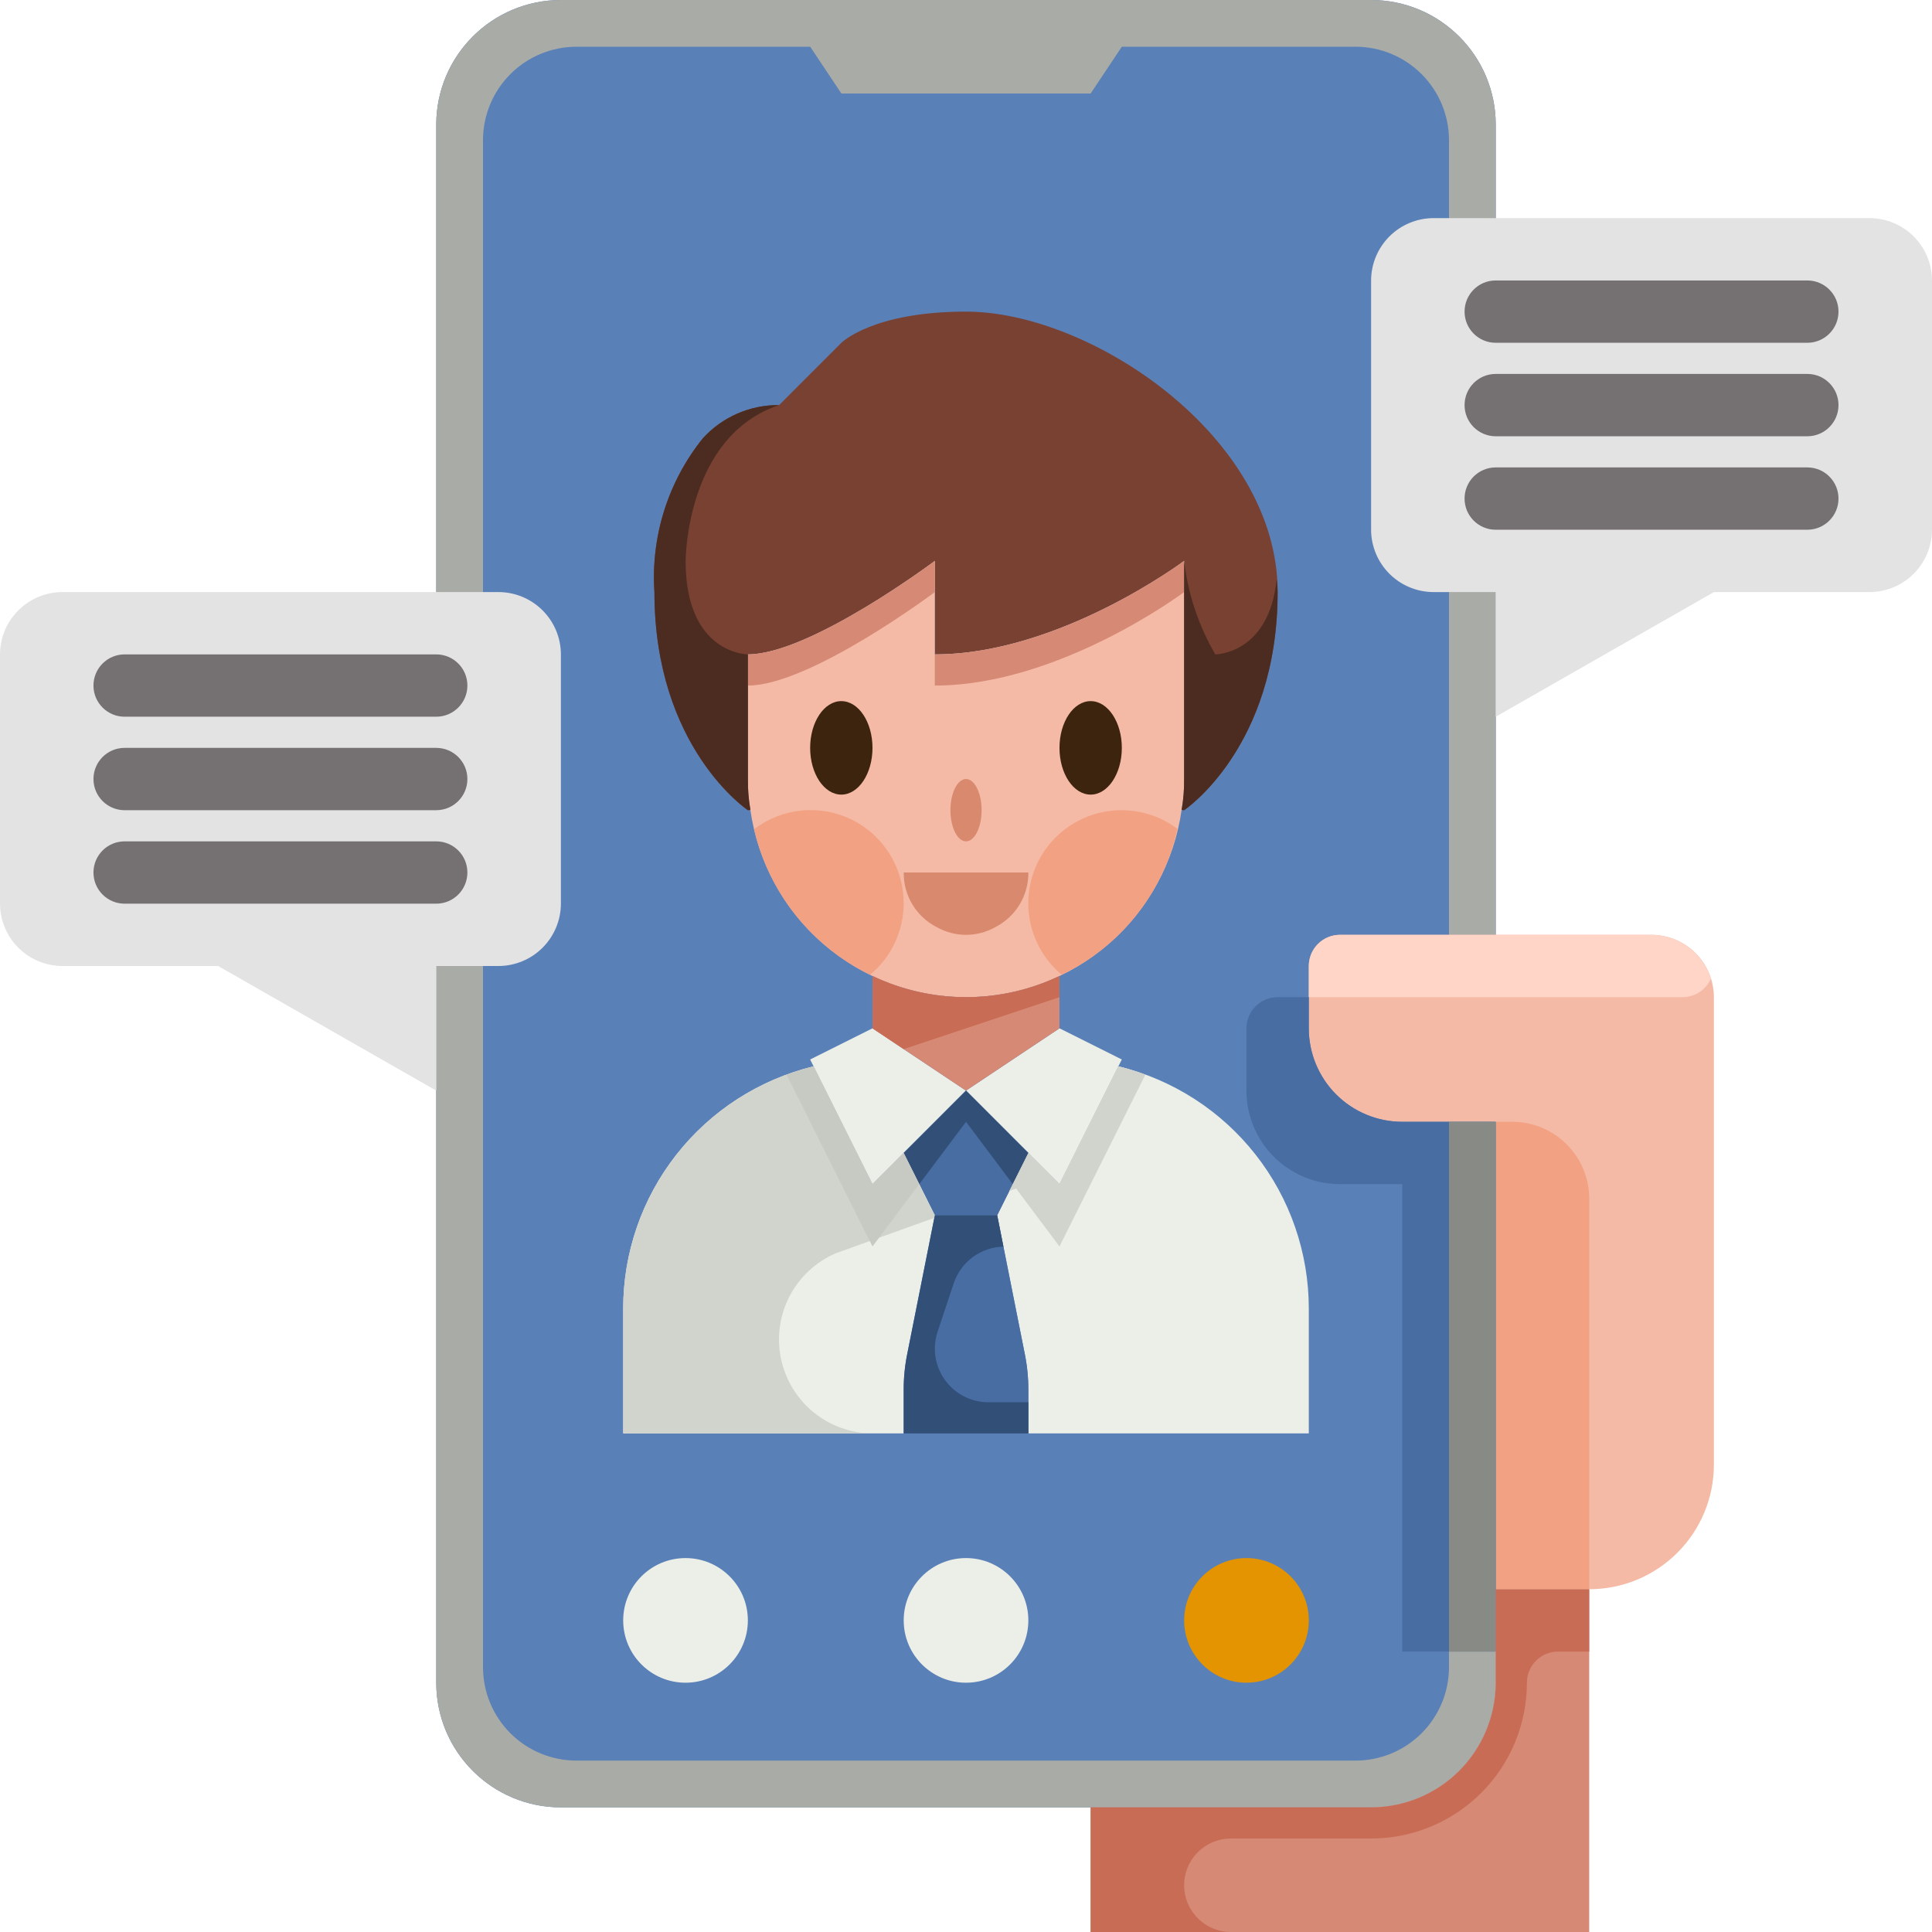 <svg width="90" height="90" viewBox="0 0 90 90" fill="none" xmlns="http://www.w3.org/2000/svg">
<path d="M63.871 0H26.129C22.922 0 20.322 2.6 20.322 5.806V78.387C20.322 81.594 22.922 84.194 26.129 84.194H63.871C67.078 84.194 69.677 81.594 69.677 78.387V5.806C69.677 2.6 67.078 0 63.871 0Z" fill="#5A80B8"/>
<path d="M63.871 0H26.129C24.589 0 23.112 0.612 22.023 1.701C20.934 2.79 20.322 4.266 20.322 5.806V78.387C20.322 79.927 20.934 81.404 22.023 82.493C23.112 83.582 24.589 84.194 26.129 84.194H63.871C65.411 84.194 66.888 83.582 67.976 82.493C69.065 81.404 69.677 79.927 69.677 78.387V5.806C69.677 4.266 69.065 2.79 67.976 1.701C66.888 0.612 65.411 0 63.871 0ZM67.5 77.661C67.5 78.816 67.041 79.924 66.224 80.741C65.407 81.557 64.3 82.016 63.145 82.016H26.855C25.7 82.016 24.592 81.557 23.775 80.741C22.959 79.924 22.5 78.816 22.5 77.661V6.532C22.5 5.377 22.959 4.27 23.775 3.453C24.592 2.636 25.7 2.177 26.855 2.177H63.145C64.3 2.177 65.407 2.636 66.224 3.453C67.041 4.27 67.5 5.377 67.5 6.532V77.661Z" fill="#A9ABA6"/>
<path d="M36.291 0L39.194 4.355H50.807L53.71 0H36.291Z" fill="#A9ABA6"/>
<path d="M37.9 49.674L37.74 49.355L40.644 47.903L44.998 50.806L42.095 53.71L40.644 55.161L37.9 49.674Z" fill="#ECEFE8"/>
<path d="M49.355 47.903L52.258 49.355L52.098 49.674L49.355 55.161L47.903 53.71L45 50.806L49.355 47.903Z" fill="#ECEFE8"/>
<path d="M49.356 55.161L52.1 49.674C54.63 50.289 56.881 51.737 58.489 53.786C60.098 55.834 60.971 58.363 60.969 60.968V66.774H47.905V64.727C47.905 64.157 47.847 63.588 47.73 63.029L46.453 56.613L47.905 53.71L49.356 55.161Z" fill="#ECEFE8"/>
<path d="M46.453 56.613L47.73 63.029C47.846 63.588 47.904 64.157 47.904 64.727V66.774H42.098V64.727C42.097 64.157 42.156 63.588 42.272 63.029L43.549 56.613H46.453Z" fill="#486DA3"/>
<path d="M47.904 53.71L46.453 56.613H43.549L42.098 53.71L45.001 50.806L47.904 53.71Z" fill="#486DA3"/>
<path d="M43.547 56.613L42.27 63.029C42.154 63.588 42.096 64.157 42.096 64.727V66.774H29.031V60.968C29.029 58.363 29.902 55.834 31.511 53.786C33.12 51.737 35.37 50.289 37.901 49.674L40.644 55.161L42.096 53.71L43.547 56.613Z" fill="#ECEFE8"/>
<path d="M59.518 27.581C59.518 34.839 55.163 37.742 55.163 37.742L55.047 37.727C55.13 37.253 55.169 36.772 55.163 36.29V26.129C55.163 26.129 49.357 30.484 43.551 30.484V26.129C43.551 26.129 37.744 30.484 34.841 30.484V36.29C34.835 36.772 34.874 37.253 34.957 37.727L34.841 37.742C34.841 37.742 30.486 34.839 30.486 27.581C30.313 24.997 31.116 22.443 32.736 20.424C33.185 19.928 33.734 19.534 34.348 19.266C34.961 18.998 35.624 18.863 36.293 18.871L39.196 15.968C39.196 15.968 40.647 14.516 45.002 14.516C50.809 14.516 59.518 20.323 59.518 27.581Z" fill="#784132"/>
<path d="M55.161 26.129V36.29C55.167 36.772 55.128 37.253 55.045 37.727C54.702 40.148 53.497 42.363 51.652 43.965C49.806 45.568 47.444 46.451 45 46.451C42.555 46.451 40.193 45.568 38.348 43.965C36.502 42.363 35.297 40.148 34.955 37.727C34.871 37.253 34.833 36.772 34.839 36.29V30.484C37.742 30.484 43.548 26.129 43.548 26.129V30.484C49.355 30.484 55.161 26.129 55.161 26.129Z" fill="#F4BAA6"/>
<path d="M40.645 45.465V47.903L44.999 50.806L49.354 47.903V45.465C47.994 46.114 46.506 46.452 44.999 46.452C43.492 46.452 42.004 46.114 40.645 45.465Z" fill="#D68975"/>
<path d="M40.645 45.465V47.903L42.096 48.871L49.354 46.452V45.465C47.994 46.114 46.506 46.452 44.999 46.452C43.492 46.452 42.004 46.114 40.645 45.465Z" fill="#C96C55"/>
<path d="M43.547 30.484V31.936C49.353 31.936 55.16 27.581 55.16 27.581V26.129C55.16 26.129 49.353 30.484 43.547 30.484Z" fill="#D68975"/>
<path d="M43.548 26.129C43.548 26.129 37.741 30.484 34.838 30.484V31.936C37.741 31.936 43.548 27.581 43.548 27.581V26.129Z" fill="#D68975"/>
<path d="M31.938 26.129C31.938 26.129 31.938 20.323 36.293 18.871C35.624 18.863 34.961 18.998 34.348 19.266C33.734 19.533 33.185 19.928 32.736 20.424C31.116 22.443 30.313 24.997 30.486 27.581C30.486 34.839 34.841 37.742 34.841 37.742L34.957 37.727C34.874 37.253 34.835 36.772 34.841 36.29V30.484C34.841 30.484 31.938 30.484 31.938 26.129Z" fill="#4C2C21"/>
<path d="M56.613 30.484C55.834 29.148 55.34 27.665 55.161 26.129V36.29C55.167 36.772 55.128 37.253 55.045 37.727L55.161 37.742C55.161 37.742 59.516 34.839 59.516 27.581C59.516 27.377 59.485 27.181 59.471 26.981C59.118 30.484 56.613 30.484 56.613 30.484Z" fill="#4C2C21"/>
<path d="M39.192 37.016C39.994 37.016 40.644 36.041 40.644 34.839C40.644 33.636 39.994 32.661 39.192 32.661C38.39 32.661 37.74 33.636 37.74 34.839C37.74 36.041 38.39 37.016 39.192 37.016Z" fill="#3D240F"/>
<path d="M50.807 37.016C51.609 37.016 52.259 36.041 52.259 34.839C52.259 33.636 51.609 32.661 50.807 32.661C50.005 32.661 49.355 33.636 49.355 34.839C49.355 36.041 50.005 37.016 50.807 37.016Z" fill="#3D240F"/>
<path d="M45.001 39.194C45.402 39.194 45.727 38.544 45.727 37.742C45.727 36.94 45.402 36.29 45.001 36.29C44.6 36.29 44.275 36.94 44.275 37.742C44.275 38.544 44.6 39.194 45.001 39.194Z" fill="#D9896D"/>
<path d="M54.847 38.613C54.101 38.049 53.192 37.744 52.257 37.742C51.365 37.738 50.494 38.01 49.761 38.52C49.029 39.029 48.472 39.752 48.166 40.59C47.86 41.428 47.819 42.34 48.05 43.201C48.281 44.063 48.771 44.832 49.455 45.405C50.812 44.758 52.002 43.81 52.937 42.633C53.871 41.456 54.524 40.081 54.847 38.613Z" fill="#F2A283"/>
<path d="M42.097 42.097C42.102 41.286 41.879 40.49 41.454 39.8C41.03 39.109 40.42 38.552 39.694 38.19C38.968 37.829 38.156 37.678 37.349 37.756C36.542 37.833 35.773 38.135 35.129 38.627C35.467 40.089 36.128 41.457 37.063 42.63C37.998 43.803 39.184 44.752 40.533 45.408C41.02 45.004 41.412 44.498 41.682 43.926C41.952 43.354 42.094 42.729 42.097 42.097Z" fill="#F2A283"/>
<path d="M42.098 40.645H47.904C47.91 41.172 47.768 41.689 47.495 42.14C47.222 42.59 46.828 42.955 46.358 43.193C45.944 43.426 45.477 43.548 45.001 43.548C44.526 43.548 44.058 43.426 43.644 43.193C43.174 42.955 42.78 42.59 42.507 42.14C42.234 41.689 42.092 41.172 42.098 40.645Z" fill="#D9896D"/>
<path d="M49.355 55.161L47.904 53.71L47.178 55.161L49.355 58.065L53.354 50.065C52.943 49.911 52.524 49.781 52.099 49.674L49.355 55.161Z" fill="#D1D4CD"/>
<path d="M45.001 50.806L42.098 53.71L42.824 55.161L45.001 52.258L47.178 55.161L47.904 53.71L45.001 50.806Z" fill="#324F78"/>
<path d="M49.355 56.613L53.298 50.043C52.905 49.898 52.505 49.775 52.099 49.674L49.355 55.161L47.904 53.71L47.02 55.479L47.904 55.161L49.355 56.613Z" fill="#D1D4CD"/>
<path d="M36.289 62.401C36.289 61.544 36.54 60.707 37.011 59.992C37.483 59.278 38.153 58.717 38.94 58.38L43.523 56.733L43.547 56.613L42.096 53.71L40.644 55.161L37.901 49.674C35.37 50.289 33.12 51.737 31.511 53.786C29.902 55.834 29.029 58.363 29.031 60.968V66.774H40.663C39.503 66.774 38.391 66.313 37.57 65.493C36.75 64.673 36.289 63.56 36.289 62.401Z" fill="#D1D4CD"/>
<path d="M42.821 55.161L42.095 53.71L40.644 55.161L37.9 49.674C37.475 49.781 37.056 49.911 36.645 50.065L40.644 58.065L42.821 55.161Z" fill="#C7C9C3"/>
<path d="M43.549 62.824C43.55 62.556 43.593 62.289 43.677 62.035L44.432 59.773C44.595 59.286 44.905 58.862 45.318 58.558C45.732 58.253 46.23 58.084 46.743 58.073L46.453 56.613H43.549L42.272 63.029C42.156 63.588 42.097 64.157 42.098 64.727V66.774H47.904V65.323H46.047C45.719 65.323 45.394 65.258 45.091 65.133C44.788 65.007 44.513 64.823 44.281 64.591C44.048 64.359 43.864 64.084 43.739 63.781C43.614 63.477 43.549 63.153 43.549 62.824Z" fill="#324F78"/>
<path d="M45.001 78.387C46.604 78.387 47.904 77.087 47.904 75.484C47.904 73.88 46.604 72.581 45.001 72.581C43.398 72.581 42.098 73.88 42.098 75.484C42.098 77.087 43.398 78.387 45.001 78.387Z" fill="#ECEFE8"/>
<path d="M31.934 78.387C33.538 78.387 34.838 77.087 34.838 75.484C34.838 73.88 33.538 72.581 31.934 72.581C30.331 72.581 29.031 73.88 29.031 75.484C29.031 77.087 30.331 78.387 31.934 78.387Z" fill="#ECEFE8"/>
<path d="M58.065 78.387C59.669 78.387 60.969 77.087 60.969 75.484C60.969 73.88 59.669 72.581 58.065 72.581C56.462 72.581 55.162 73.88 55.162 75.484C55.162 77.087 56.462 78.387 58.065 78.387Z" fill="#E39400"/>
<path d="M26.129 30.484V42.097C26.127 42.866 25.82 43.603 25.276 44.147C24.732 44.691 23.995 44.998 23.226 45H20.323V50.806L10.161 45H2.903C2.134 44.998 1.397 44.691 0.853 44.147C0.309 43.603 0.002 42.866 0 42.097V30.484C0.002 29.715 0.309 28.977 0.853 28.434C1.397 27.89 2.134 27.583 2.903 27.581H23.226C23.995 27.583 24.732 27.89 25.276 28.434C25.82 28.977 26.127 29.715 26.129 30.484Z" fill="#E3E3E3"/>
<path d="M90 13.065V24.677C89.998 25.447 89.691 26.184 89.147 26.728C88.603 27.272 87.866 27.578 87.097 27.581H79.839L69.677 33.387V27.581H66.774C66.005 27.578 65.268 27.272 64.724 26.728C64.18 26.184 63.873 25.447 63.871 24.677V13.065C63.873 12.295 64.18 11.558 64.724 11.014C65.268 10.47 66.005 10.164 66.774 10.161H87.097C87.866 10.164 88.603 10.47 89.147 11.014C89.691 11.558 89.998 12.295 90 13.065Z" fill="#E3E3E3"/>
<path d="M74.032 74.032V90H50.807V84.194H63.871C65.411 84.194 66.888 83.582 67.977 82.493C69.066 81.404 69.678 79.927 69.678 78.387V74.032H74.032Z" fill="#D68975"/>
<path d="M71.13 74.032H69.678V52.258H65.324C64.169 52.258 63.061 51.799 62.244 50.983C61.428 50.166 60.969 49.058 60.969 47.903V45C60.969 44.615 61.122 44.246 61.394 43.974C61.666 43.701 62.035 43.548 62.42 43.548H76.936C77.706 43.551 78.443 43.857 78.987 44.401C79.531 44.945 79.837 45.682 79.84 46.452V68.226C79.84 69.766 79.228 71.243 78.139 72.332C77.05 73.421 75.573 74.032 74.033 74.032H71.13Z" fill="#F4BAA6"/>
<path d="M69.678 52.258H70.448C70.919 52.258 71.385 52.35 71.82 52.531C72.255 52.711 72.65 52.974 72.983 53.307C73.316 53.64 73.58 54.035 73.76 54.47C73.94 54.905 74.033 55.371 74.033 55.842V74.032H69.678V52.258Z" fill="#F2A283"/>
<path d="M76.936 43.548H62.42C62.035 43.548 61.666 43.701 61.394 43.974C61.122 44.246 60.969 44.615 60.969 45V46.452H78.388C78.664 46.449 78.933 46.368 79.164 46.218C79.396 46.069 79.58 45.856 79.695 45.605C79.514 45.013 79.149 44.494 78.653 44.124C78.157 43.754 77.555 43.552 76.936 43.548Z" fill="#FFD5C7"/>
<path d="M69.677 52.258H65.323C64.168 52.258 63.06 51.799 62.243 50.983C61.426 50.166 60.968 49.058 60.968 47.903V46.452H59.516C59.131 46.452 58.762 46.605 58.49 46.877C58.217 47.149 58.065 47.518 58.065 47.903V50.806C58.065 51.962 58.523 53.069 59.34 53.886C60.157 54.703 61.264 55.161 62.419 55.161H65.323V76.936H69.677V52.258Z" fill="#486DA3"/>
<path d="M67.5 76.936H68.226H69.677V74.032V52.258H67.5V76.936Z" fill="#888A86"/>
<path d="M71.129 74.032H69.678V78.387C69.678 79.927 69.066 81.404 67.977 82.493C66.888 83.582 65.411 84.194 63.871 84.194H50.807V90H57.339C56.761 90 56.208 89.771 55.799 89.362C55.391 88.954 55.161 88.4 55.161 87.823C55.161 87.245 55.391 86.691 55.799 86.283C56.208 85.874 56.761 85.645 57.339 85.645H63.871C65.796 85.645 67.642 84.88 69.003 83.519C70.365 82.158 71.129 80.312 71.129 78.387C71.129 78.002 71.282 77.633 71.554 77.361C71.827 77.088 72.196 76.936 72.581 76.936H74.032V74.032H71.129Z" fill="#C96C55"/>
<path d="M84.192 13.065H69.676C68.874 13.065 68.225 13.714 68.225 14.516C68.225 15.318 68.874 15.968 69.676 15.968H84.192C84.994 15.968 85.644 15.318 85.644 14.516C85.644 13.714 84.994 13.065 84.192 13.065Z" fill="#757172"/>
<path d="M84.192 17.419H69.676C68.874 17.419 68.225 18.069 68.225 18.871C68.225 19.673 68.874 20.323 69.676 20.323H84.192C84.994 20.323 85.644 19.673 85.644 18.871C85.644 18.069 84.994 17.419 84.192 17.419Z" fill="#757172"/>
<path d="M84.192 21.774H69.676C68.874 21.774 68.225 22.424 68.225 23.226C68.225 24.027 68.874 24.677 69.676 24.677H84.192C84.994 24.677 85.644 24.027 85.644 23.226C85.644 22.424 84.994 21.774 84.192 21.774Z" fill="#757172"/>
<path d="M20.321 30.484H5.805C5.003 30.484 4.354 31.134 4.354 31.935C4.354 32.737 5.003 33.387 5.805 33.387H20.321C21.123 33.387 21.773 32.737 21.773 31.935C21.773 31.134 21.123 30.484 20.321 30.484Z" fill="#757172"/>
<path d="M20.321 34.839H5.805C5.003 34.839 4.354 35.489 4.354 36.29C4.354 37.092 5.003 37.742 5.805 37.742H20.321C21.123 37.742 21.773 37.092 21.773 36.29C21.773 35.489 21.123 34.839 20.321 34.839Z" fill="#757172"/>
<path d="M20.321 39.194H5.805C5.003 39.194 4.354 39.843 4.354 40.645C4.354 41.447 5.003 42.097 5.805 42.097H20.321C21.123 42.097 21.773 41.447 21.773 40.645C21.773 39.843 21.123 39.194 20.321 39.194Z" fill="#757172"/>
</svg>
